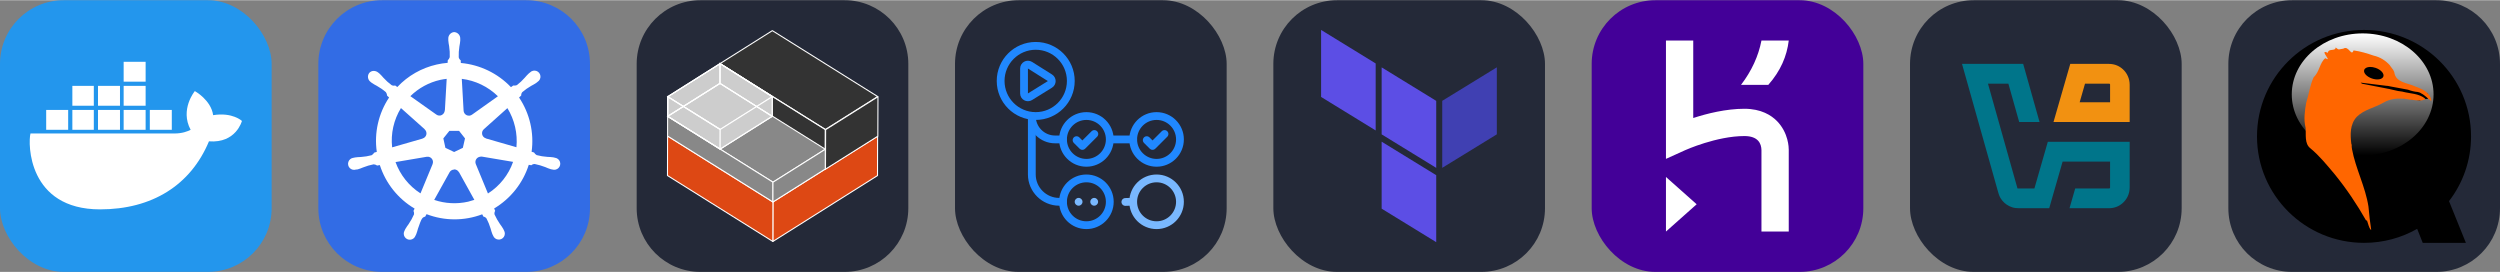 
            <svg width="441" height="48" viewBox="0 0 2356 256" fill="none" xmlns="http://www.w3.org/2000/svg" xmlns:xlink="http://www.w3.org/1999/xlink" version="1.1">
        
		<rect x="0" y="0" width="2356" height="256" fill="#808080" stroke="none"/>
        
		<g transform="translate(0, 0)">
            
			<svg xmlns="http://www.w3.org/2000/svg" width="256" height="256" fill="none" viewBox="0 0 256 256">
<rect width="256" height="256" fill="#2396ED" rx="60"/>
<path d="M141.187 122.123H161.904V103.379H141.187V122.123ZM116.525 122.123H137.241V103.379H116.525V122.123ZM92.355 122.123H113.072V103.379H92.355V122.123ZM68.186 122.123H88.409V103.379H68.186V122.123ZM43.523 122.123H64.24V103.379H43.523V122.123ZM68.186 99.433H88.409V80.69H68.186V99.433ZM92.355 99.433H113.072V80.69H92.355V99.433ZM116.525 99.433H137.241V80.69H116.525V99.433ZM116.525 76.744H137.241V58H116.525V76.744ZM228 113.738C228 113.738 219.121 105.352 200.871 108.312C198.898 94.007 183.607 85.622 183.607 85.622C183.607 85.622 169.303 102.886 179.661 122.123C176.702 123.603 171.769 125.576 164.37 125.576H28.726C26.259 134.948 26.259 197.097 94.328 197.097C143.16 197.097 179.661 174.408 196.925 132.974C222.574 134.948 228 113.738 228 113.738Z" fill="#fff" />
</svg>

		</g>
		
		<g transform="translate(300, 0)">
            
			<svg width="256" height="256" viewBox="0 0 256 256" fill="none" xmlns="http://www.w3.org/2000/svg">
<g clip-path="url(#clip0_230_86)">
<path d="M196 0H60C26.863 0 0 26.863 0 60V196C0 229.137 26.863 256 60 256H196C229.137 256 256 229.137 256 196V60C256 26.863 229.137 0 196 0Z" fill="#326CE5"/>
<path d="M128.073 30C124.796 30.23 122.313 33.038 122.484 36.314V37.919C122.637 39.736 122.91 41.536 123.269 43.32C123.792 46.735 123.98 50.193 123.832 53.645C123.507 54.779 122.859 55.803 121.972 56.588L121.844 58.995C118.388 59.285 114.958 59.814 111.579 60.582C97.363 63.79 84.418 71.162 74.426 81.786L72.379 80.335C71.252 80.677 70.04 80.549 69.008 79.994C66.238 77.944 63.675 75.629 61.354 73.082C60.188 71.689 58.943 70.365 57.625 69.115L56.362 68.108C55.236 67.203 53.854 66.683 52.412 66.615C51.551 66.569 50.692 66.728 49.904 67.078C49.117 67.427 48.423 67.959 47.881 68.628C45.952 71.333 46.584 75.079 49.28 77.016L50.458 77.955C51.973 78.963 53.546 79.883 55.168 80.711C58.188 82.392 61.038 84.363 63.684 86.684C64.36 87.649 64.753 88.784 64.818 89.96L66.679 91.667C56.635 106.736 52.514 124.988 55.091 142.915L52.702 143.598C52.079 144.588 51.251 145.433 50.261 146.055C46.928 146.946 43.516 147.509 40.073 147.736C38.246 147.774 36.423 147.916 34.612 148.163L33.102 148.504H32.931C31.883 148.65 30.896 149.083 30.079 149.757C29.263 150.43 28.65 151.316 28.307 152.318C27.965 153.319 27.907 154.396 28.141 155.428C28.374 156.46 28.889 157.407 29.629 158.164C30.375 158.916 31.317 159.447 32.347 159.695C33.378 159.944 34.458 159.901 35.465 159.571H35.576L37.112 159.401C38.844 158.889 40.551 158.257 42.215 157.541C45.415 156.261 48.734 155.279 52.13 154.64C53.308 154.708 54.434 155.109 55.39 155.791L57.95 155.365C63.496 172.576 75.152 187.158 90.716 196.348L89.675 198.524C90.153 199.522 90.332 200.632 90.187 201.732C88.779 204.992 87.055 208.115 85.041 211.05C83.937 212.506 82.917 214.025 81.987 215.598L81.261 217.134C80.735 218.047 80.471 219.088 80.499 220.141C80.527 221.194 80.846 222.219 81.419 223.103C81.993 223.987 82.8 224.695 83.751 225.149C84.702 225.603 85.76 225.785 86.808 225.676C87.858 225.557 88.855 225.15 89.688 224.5C90.521 223.849 91.157 222.98 91.526 221.989L92.234 220.539C92.883 218.832 93.429 217.091 93.873 215.334C95.383 211.605 96.202 207.603 98.267 205.128C98.942 204.494 99.793 204.078 100.708 203.934L101.988 201.604C118.859 208.089 137.528 208.135 154.431 201.732L155.565 203.908C156.726 204.079 157.767 204.719 158.467 205.657C160.071 208.712 161.368 211.912 162.358 215.214C162.809 216.982 163.362 218.723 164.013 220.428L164.721 221.878C165.094 222.865 165.732 223.73 166.565 224.376C167.398 225.023 168.394 225.426 169.443 225.542C170.491 225.658 171.551 225.481 172.505 225.032C173.46 224.583 174.271 223.878 174.85 222.996C175.423 222.109 175.739 221.081 175.763 220.025C175.787 218.969 175.518 217.927 174.986 217.015L174.244 215.479C173.314 213.911 172.294 212.398 171.189 210.948C169.227 208.115 167.537 205.094 166.069 201.929C165.932 201.35 165.913 200.749 166.013 200.163C166.113 199.577 166.329 199.016 166.65 198.515C166.286 197.771 165.969 197.005 165.702 196.22C181.232 186.962 192.837 172.328 198.324 155.092L200.747 155.518C201.617 154.725 202.761 154.307 203.93 154.341C207.317 154.989 210.636 156.047 213.845 157.242C215.509 158.01 217.215 158.658 218.947 159.205C219.357 159.316 219.954 159.409 220.415 159.52H220.526C221.533 159.846 222.611 159.885 223.639 159.634C224.667 159.383 225.605 158.851 226.349 158.099C227.093 157.346 227.614 156.401 227.853 155.37C228.091 154.339 228.039 153.262 227.702 152.259C227.357 151.257 226.741 150.37 225.921 149.698C225.101 149.026 224.111 148.595 223.06 148.453L221.405 148.061C219.594 147.814 217.771 147.671 215.944 147.634C212.497 147.412 209.084 146.849 205.756 145.953C204.732 145.381 203.878 144.528 203.298 143.496L200.994 142.813C203.451 124.894 199.242 106.697 189.168 91.675L191.182 89.815C191.096 88.646 191.48 87.486 192.24 86.59C194.859 84.337 197.701 82.349 200.687 80.651C202.309 79.823 203.881 78.903 205.397 77.895L206.643 76.888C207.56 76.319 208.298 75.501 208.77 74.531C209.242 73.56 209.429 72.475 209.311 71.402C209.192 70.329 208.772 69.311 208.099 68.467C207.426 67.623 206.528 66.987 205.508 66.632C204.49 66.277 203.391 66.218 202.34 66.461C201.29 66.704 200.329 67.239 199.569 68.005L198.307 69.012C196.989 70.263 195.744 71.587 194.578 72.98C192.325 75.557 189.833 77.903 187.128 80.003C186.037 80.447 184.843 80.577 183.681 80.378L181.522 81.914C169.064 68.859 152.28 60.752 134.293 59.131C134.293 58.278 134.182 56.998 134.165 56.597C133.201 55.931 132.527 54.916 132.305 53.764C132.186 50.318 132.404 46.869 132.953 43.465C133.32 41.673 133.576 39.881 133.738 38.064V36.357C133.909 33.08 131.434 30.273 128.149 30.043L128.073 30ZM120.956 74.081L119.25 103.886H119.122C119.036 105.729 117.953 107.299 116.289 108.187C114.625 109.074 112.654 108.81 111.169 107.726L86.722 90.404C94.503 82.761 104.265 77.445 114.906 75.053C116.903 74.627 118.917 74.303 120.939 74.081H120.956ZM135.189 74.081C148.031 75.676 159.985 81.445 169.235 90.498L145.019 107.709C143.526 108.903 141.478 109.142 139.745 108.323C138.013 107.504 136.904 105.763 136.878 103.852L135.189 74.081ZM77.848 101.616L100.204 121.566V121.694C101.595 122.906 102.201 124.792 101.791 126.592C101.382 128.392 99.999 129.817 98.233 130.304V130.389L69.546 138.64C68.126 125.716 71.05 112.686 77.857 101.608L77.848 101.616ZM178.135 101.616C184.927 112.666 187.931 125.628 186.685 138.538L157.955 130.261V130.15C156.163 129.664 154.797 128.239 154.396 126.438C153.995 124.638 154.593 122.769 155.984 121.541L178.169 101.685L178.135 101.616ZM123.49 123.119H132.638L138.227 130.218L136.196 139.093L127.979 143.043L119.744 139.093L117.807 130.218L123.49 123.119ZM152.792 147.335C153.176 147.293 153.646 147.293 153.944 147.335L183.528 152.327C179.261 164.614 170.839 175.11 159.849 182.132L148.415 154.452C148.1 153.709 147.969 152.902 148.032 152.098C148.094 151.294 148.349 150.517 148.775 149.832C149.201 149.147 149.785 148.574 150.478 148.162C151.171 147.75 151.953 147.51 152.758 147.463L152.792 147.335ZM103.105 147.463C104.778 147.489 106.322 148.351 107.235 149.75C108.148 151.15 108.293 152.907 107.636 154.443V154.554L96.271 182.013C85.391 175.042 77.131 164.674 72.737 152.515L102.064 147.54C102.389 147.506 102.721 147.506 103.054 147.54L103.105 147.463ZM127.885 159.409C128.817 159.38 129.739 159.61 130.548 160.074C131.357 160.538 132.022 161.218 132.467 162.037H132.578L147.033 188.122L141.256 189.829C130.624 192.261 119.523 191.689 109.189 188.174L123.695 162.089C124.574 160.553 126.195 159.614 127.962 159.571L127.885 159.409Z" fill="white"/>
</g>
<defs>
<clipPath id="clip0_230_86">
<rect width="256" height="256" fill="white"/>
</clipPath>
</defs>
</svg>

		</g>
		
		<g transform="translate(600, 0)">
            
			<svg width="256" height="256" viewBox="0 0 256 256" fill="none" xmlns="http://www.w3.org/2000/svg">
<path d="M196 0H60C26.863 0 0 26.863 0 60V196C0 229.137 26.863 256 60 256H196C229.137 256 256 229.137 256 196V60C256 26.863 229.137 0 196 0Z" fill="#242938"/>
<g clip-path="url(#clip0_0_1)">
<path d="M227.06 128L226.976 165.227L128.321 227.346L128.405 190.121L227.06 128Z" fill="#DD4814" stroke="white" stroke-miterlimit="10" stroke-linecap="round" stroke-linejoin="round"/>
<path d="M128.405 190.121L128.321 227.346L29.035 165.227L29.12 128L128.405 190.121Z" fill="#DD4814" stroke="white" stroke-miterlimit="10" stroke-linecap="round" stroke-linejoin="round"/>
<path d="M227.143 90.775L177.817 121.834L78.53 59.714L127.858 28.654L227.143 90.775Z" fill="#333333" stroke="white" stroke-miterlimit="10" stroke-linecap="round" stroke-linejoin="round"/>
<path d="M227.397 90.912L227.27 128.137L177.944 159.198L178.069 121.971L227.397 90.912Z" fill="#333333" stroke="white" stroke-miterlimit="10" stroke-linecap="round" stroke-linejoin="round"/>
<path d="M177.817 121.834L177.733 159.06L78.447 96.941L78.53 59.714L177.817 121.834Z" fill="#333333"/>
<mask id="mask0_0_1" style="mask-type:luminance" maskUnits="userSpaceOnUse" x="78" y="59" width="100" height="101">
<path d="M177.817 121.834L177.733 159.06L78.447 96.941L78.53 59.714L177.817 121.834Z" fill="white"/>
</mask>
<g mask="url(#mask0_0_1)">
<path d="M177.817 121.834L177.733 159.06L78.447 96.941L78.53 59.714L177.817 121.834Z" fill="#333333" stroke="white" stroke-miterlimit="10"/>
</g>
<path d="M177.817 121.834L177.733 159.06L78.447 96.941L78.53 59.714L177.817 121.834Z" stroke="white" stroke-miterlimit="10"/>
<path d="M177.775 140.424L128.448 171.485L29.162 109.411L78.488 78.35L177.775 140.424Z" fill="#888888" stroke="white" stroke-miterlimit="10" stroke-linecap="round" stroke-linejoin="round"/>
<path d="M128.448 171.485L128.405 190.121L29.12 128L29.162 109.411L128.448 171.485Z" fill="#888888" stroke="white" stroke-miterlimit="10" stroke-linecap="round" stroke-linejoin="round"/>
<path d="M177.775 140.424L177.733 159.06L128.405 190.121L128.448 171.485L177.775 140.424Z" fill="#888888" stroke="white" stroke-miterlimit="10" stroke-linecap="round" stroke-linejoin="round"/>
<path d="M127.773 90.866L127.731 109.411L78.615 140.333L78.657 121.788L127.773 90.866Z" fill="#2C001E" stroke="white" stroke-miterlimit="10" stroke-linecap="round" stroke-linejoin="round"/>
<path d="M127.773 90.866L78.657 121.788L29.204 90.866L78.53 59.714L127.773 90.866Z" fill="#CDCDCD"/>
<path d="M78.657 121.788L78.615 140.333L29.162 109.411L29.204 90.866L78.657 121.788Z" fill="#CDCDCD"/>
<path d="M127.773 90.866L127.731 109.411L78.615 140.333L78.657 121.788L127.773 90.866Z" fill="#CDCDCD"/>
<mask id="mask1_0_1" style="mask-type:luminance" maskUnits="userSpaceOnUse" x="29" y="78" width="99" height="63">
<path d="M127.773 109.411L78.615 140.333L29.204 109.411L78.53 78.35L127.773 109.411Z" fill="white"/>
</mask>
<g mask="url(#mask1_0_1)">
<path d="M127.773 109.411L78.657 140.333L29.204 109.411L78.53 78.35L127.773 109.411Z" stroke="white" stroke-miterlimit="10"/>
</g>
<path d="M127.773 109.411L78.615 140.333L29.204 109.411L78.53 78.35L127.773 109.411Z" stroke="white" stroke-miterlimit="10"/>
<mask id="mask2_0_1" style="mask-type:luminance" maskUnits="userSpaceOnUse" x="29" y="59" width="99" height="63">
<path d="M127.815 90.866L78.699 121.788L29.246 90.866L78.573 59.714L127.815 90.866Z" fill="white"/>
</mask>
<g mask="url(#mask2_0_1)">
<path d="M127.815 90.866L78.699 121.788L29.246 90.866L78.573 59.714L127.815 90.866Z" stroke="white" stroke-miterlimit="10"/>
</g>
<path d="M127.815 90.866L78.699 121.788L29.246 90.866L78.573 59.714L127.815 90.866Z" stroke="white" stroke-miterlimit="10"/>
<mask id="mask3_0_1" style="mask-type:luminance" maskUnits="userSpaceOnUse" x="29" y="90" width="50" height="51">
<path d="M78.699 121.788L78.615 140.333L29.204 109.411L29.246 90.866L78.699 121.788Z" fill="white"/>
</mask>
<g mask="url(#mask3_0_1)">
<path d="M78.699 121.788L78.657 140.333L29.204 109.411L29.246 90.866L78.699 121.788Z" stroke="white" stroke-miterlimit="10"/>
</g>
<path d="M78.699 121.788L78.615 140.333L29.204 109.411L29.246 90.866L78.699 121.788Z" stroke="white" stroke-miterlimit="10"/>
<mask id="mask4_0_1" style="mask-type:luminance" maskUnits="userSpaceOnUse" x="29" y="59" width="50" height="51">
<path d="M29.246 90.866L78.573 59.714L78.53 78.35L29.204 109.411L29.246 90.866Z" fill="white"/>
</mask>
<g mask="url(#mask4_0_1)">
<path d="M29.246 90.866L78.573 59.714L78.53 78.35L29.204 109.411L29.246 90.866Z" stroke="white" stroke-miterlimit="10"/>
</g>
<path d="M29.246 90.866L78.573 59.714L78.53 78.35L29.204 109.411L29.246 90.866Z" stroke="white" stroke-miterlimit="10"/>
<mask id="mask5_0_1" style="mask-type:luminance" maskUnits="userSpaceOnUse" x="78" y="59" width="50" height="51">
<path d="M78.573 59.714L127.815 90.866L127.773 109.411L78.53 78.35L78.573 59.714Z" fill="white"/>
</mask>
<g mask="url(#mask5_0_1)">
<path d="M78.573 59.714L127.815 90.866L127.773 109.411L78.32 78.488L78.573 59.714Z" stroke="white" stroke-miterlimit="10"/>
</g>
<path d="M78.573 59.714L127.815 90.866L127.773 109.411L78.53 78.35L78.573 59.714Z" stroke="white" stroke-miterlimit="10"/>
</g>
<defs>
<clipPath id="clip0_0_1">
<rect width="200" height="200" fill="white" transform="translate(28 28)"/>
</clipPath>
</defs>
</svg>

		</g>
		
		<g transform="translate(900, 0)">
            
			<svg width="256" height="256" viewBox="0 0 256 256" fill="none" xmlns="http://www.w3.org/2000/svg">
<rect width="256" height="256" rx="60" fill="#242938"/>
<path fill-rule="evenodd" clip-rule="evenodd" d="M76.065 43C94.327 43 109.13 57.803 109.13 76.065C109.13 94.327 94.327 109.13 76.065 109.13C57.803 109.13 43 94.327 43 76.065C43 57.803 57.803 43 76.065 43Z" stroke="#2088FF" stroke-width="7.348" stroke-linecap="round" stroke-linejoin="round"/>
<path fill-rule="evenodd" clip-rule="evenodd" d="M123.826 109.13C136 109.13 145.87 119 145.87 131.174C145.87 143.348 136 153.217 123.826 153.217C111.652 153.217 101.783 143.348 101.783 131.174C101.783 119 111.652 109.13 123.826 109.13Z" stroke="#2088FF" stroke-width="7.348" stroke-linecap="round" stroke-linejoin="round"/>
<path fill-rule="evenodd" clip-rule="evenodd" d="M123.826 167.913C136 167.913 145.87 177.782 145.87 189.957C145.87 202.131 136 212 123.826 212C111.652 212 101.783 202.131 101.783 189.957C101.783 177.782 111.652 167.913 123.826 167.913Z" stroke="#2088FF" stroke-width="7.348" stroke-linecap="round" stroke-linejoin="round"/>
<path fill-rule="evenodd" clip-rule="evenodd" d="M189.957 167.913C202.131 167.913 212 177.782 212 189.957C212 202.131 202.131 212 189.957 212C177.782 212 167.913 202.131 167.913 189.957C167.913 177.782 177.782 167.913 189.957 167.913Z" stroke="#79B8FF" stroke-width="7.348" stroke-linecap="round" stroke-linejoin="round"/>
<path d="M131.308 126.056L120.032 137.317L114.555 131.859" stroke="#2088FF" stroke-width="7.348" stroke-linecap="round" stroke-linejoin="round"/>
<path fill-rule="evenodd" clip-rule="evenodd" d="M189.957 109.13C202.131 109.13 212 119 212 131.174C212 143.348 202.131 153.217 189.957 153.217C177.782 153.217 167.913 143.348 167.913 131.174C167.913 119 177.782 109.13 189.957 109.13Z" stroke="#2088FF" stroke-width="7.348" stroke-linecap="round" stroke-linejoin="round"/>
<path d="M197.438 126.056L186.162 137.317L180.686 131.859" stroke="#2088FF" stroke-width="7.348" stroke-linecap="round" stroke-linejoin="round"/>
<path d="M65.043 64.353C65.043 61.462 68.229 59.703 70.676 61.245L89.461 73.078C91.758 74.525 91.746 77.879 89.439 79.309L70.653 90.957C68.206 92.475 65.043 90.715 65.043 87.835V64.353Z" stroke="#2088FF" stroke-width="7.348" stroke-linecap="round" stroke-linejoin="round"/>
<path d="M72.391 109.13V164.239C72.391 178.442 84.064 189.956 98.109 189.956H101.783" stroke="#2088FF" stroke-width="7.348" stroke-linecap="round" stroke-linejoin="round"/>
<path d="M101.595 134.847C103.624 134.847 105.269 133.203 105.269 131.173C105.269 129.144 103.624 127.5 101.595 127.5V134.847ZM68.717 109.259C68.717 123.391 80.174 134.847 94.305 134.847V127.5C84.231 127.5 76.065 119.333 76.065 109.259H68.717ZM94.305 134.847H101.595V127.5H94.305V134.847Z" fill="#2088FF"/>
<path d="M146.071 131.174H167.911" stroke="#2088FF" stroke-width="7.348" stroke-linecap="round" stroke-linejoin="round"/>
<path fill-rule="evenodd" clip-rule="evenodd" d="M116.478 186.283C118.506 186.283 120.152 187.929 120.152 189.957C120.152 191.987 118.506 193.631 116.478 193.631C114.451 193.631 112.804 191.987 112.804 189.957C112.804 187.929 114.451 186.283 116.478 186.283Z" fill="#79B8FF"/>
<path fill-rule="evenodd" clip-rule="evenodd" d="M131.174 186.283C133.201 186.283 134.848 187.929 134.848 189.957C134.848 191.987 133.201 193.631 131.174 193.631C129.147 193.631 127.5 191.987 127.5 189.957C127.5 187.929 129.147 186.283 131.174 186.283Z" fill="#79B8FF"/>
<path d="M164.257 189.981L160.537 190.103" stroke="#79B8FF" stroke-width="7.348" stroke-linecap="round"/>
</svg>

		</g>
		
		<g transform="translate(1200, 0)">
            
			<svg width="256" height="256" viewBox="0 0 256 256" fill="none" xmlns="http://www.w3.org/2000/svg">
<rect width="256" height="256" rx="60" fill="#242938"/>
<path fill-rule="evenodd" clip-rule="evenodd" d="M153.497 228V164.881L102.068 133.309V196.427L153.497 228ZM153.497 157.983L102.068 126.411V63.267L153.497 94.839V157.983Z" fill="#5C4EE5"/>
<path fill-rule="evenodd" clip-rule="evenodd" d="M210.613 126.385V63.241L159.16 94.813V157.957L210.613 126.385Z" fill="#4040B2"/>
<path fill-rule="evenodd" clip-rule="evenodd" d="M96.429 122.717V59.572L45 28V91.144L96.429 122.717Z" fill="#5C4EE5"/>
</svg>

		</g>
		
		<g transform="translate(1500, 0)">
            
			<svg width="256" height="256" viewBox="0 0 256 256" fill="none" xmlns="http://www.w3.org/2000/svg">
<rect width="256" height="256" rx="60" fill="#430098"/>
<path d="M70 218V166.571L98.929 192.286L70 218ZM160 218V141.211C159.875 135.21 156.985 128 143.929 128C117.784 128 88.456 141.15 88.164 141.281L70 149.51V38H95.714V111C108.552 106.821 126.497 102.286 143.929 102.286C159.823 102.286 169.337 108.534 174.519 113.777C185.579 124.962 185.73 139.211 185.715 140.857V218H160ZM166.429 79.786H140.714C150.82 66.527 157.165 52.574 160 38H185.714C183.979 52.606 178.058 66.607 166.429 79.786Z" fill="white"/>
</svg>

		</g>
		
		<g transform="translate(1800, 0)">
            
			<svg width="256" height="256" viewBox="0 0 256 256" fill="none" xmlns="http://www.w3.org/2000/svg">
<rect width="256" height="256" rx="60" fill="#242938"/>
<path d="M151.021 60L135.221 114.767H207V79.664C207 73.855 204.531 68.605 200.581 65.032C198.915 63.51 197.032 62.299 194.996 61.46C192.712 60.497 190.027 60 187.559 60H151.021ZM164.908 78.639H187.805C188.207 78.639 188.546 78.98 188.546 79.384V96.159H159.878L164.908 78.639Z" fill="#F29111"/>
<path d="M49 60L83.13 181.12C83.995 184.133 84.766 185.718 85.908 187.395C86.309 188.016 86.772 188.576 87.235 189.135C88.377 190.502 89.673 191.651 91.123 192.614C92.728 193.701 94.332 194.509 96.153 195.099C98.282 195.783 100.165 196 102.695 196H131.179L143.8 152.075H188.546V176.616C188.546 177.02 188.207 177.361 187.805 177.361H155.681L150.311 196H187.528C192.589 196 196.971 194.198 200.365 191.185C204.439 187.582 207 182.487 207 176.367V133.436H129.852L117.23 177.361H101.276L73.472 78.639H92.697L102.88 114.767H122.075L106.645 60H49Z" fill="#00758A"/>
</svg>
		</g>
		
		<g transform="translate(2100, 0)">
            
			<svg width="256" height="256" viewBox="0 0 256 256" fill="none" xmlns="http://www.w3.org/2000/svg">
<path d="M196 0H60C26.863 0 0 26.863 0 60V196C0 229.137 26.863 256 60 256H196C229.137 256 256 229.137 256 196V60C256 26.863 229.137 0 196 0Z" fill="#242938"/>
<path d="M127.888 28C72.183 28 27 72.906 27 128.323C27 183.741 72.183 228.647 127.888 228.647C146.115 228.647 163.18 223.857 177.936 215.443L183.184 228.647H187.529H223.641H223.866L207.954 189.319C220.982 172.414 228.719 151.27 228.719 128.323C228.719 72.906 183.592 28 127.888 28Z" fill="black"/>
<path d="M193.379 88.753C193.379 120.503 163.468 146.242 126.57 146.242C89.671 146.242 59.76 120.503 59.76 88.753C59.76 57.002 89.671 31.263 126.57 31.263C163.468 31.263 193.379 57.002 193.379 88.753Z" fill="url(#paint0_linear_210_338)"/>
<path d="M148.983 69.402C148.983 75.95 143.675 81.257 137.127 81.257C130.579 81.257 125.271 75.95 125.271 69.402C125.271 62.854 130.579 57.546 137.127 57.546C143.675 57.546 148.983 62.854 148.983 69.402Z" fill="black"/>
<path d="M182.763 84.769L115.49 75.062L113.606 84.813L180.878 94.52L182.763 84.769Z" fill="black"/>
<path d="M187.967 87.869H176.111V93.113H187.967V87.869Z" fill="black"/>
<path d="M101.115 44.523C101.012 48.469 94.135 45.034 93.836 49.545C86.209 46.15 94.43 54.73 93.667 55.526H93.61L93.046 55.47C92.678 55.338 92.144 55.11 91.353 54.623C86.027 58.867 85.897 67.684 80.407 72.567C76.805 80.34 75.929 88.787 73.297 96.886C72.001 104.655 70.862 112.41 72.79 120.189C73.368 126.512 71.545 135.101 77.303 139.543C85.839 146.554 92.932 155.424 100.099 163.862C111.328 177.681 121.278 192.503 130.061 207.986C130.646 204.163 132.064 215.686 134.631 216.45C133.743 210.686 132.587 201.53 132.036 194.444C129.18 175.863 120.023 158.966 116.575 140.558C116.469 139.781 116.344 138.984 116.237 138.189V135.875H115.954C114.825 126.77 114.419 116.979 121.033 109.863C127.785 103.052 137.836 101.336 145.972 96.603C147.782 95.536 149.673 94.668 151.615 94.064C151.631 94.059 151.656 94.07 151.671 94.064C157.299 92.325 163.315 92.379 169.163 93.331C169.249 93.345 169.359 93.373 169.445 93.387C169.977 93.476 170.554 93.566 171.081 93.669C175.363 94.051 183.982 95.722 185.526 92.766C179.618 87.736 171.108 88.086 163.915 86.108C162.777 85.901 161.366 85.674 159.966 85.544L152.913 83.964L151.163 83.513V83.569L125.942 78.66C125.541 78.295 125.103 77.921 124.7 77.645L149.301 80.692V80.579C150.168 80.772 151.027 80.928 151.897 81.03V81.086L169.276 84.303C172.275 85.421 175.473 86.259 178.473 86.447C183.425 87.167 189.713 94.555 191.338 94.91C190.542 87.134 182.775 83.651 176.329 81.368C168.797 77.707 157.547 77.84 156.355 67.714C156.037 67.008 155.724 66.303 155.339 65.626L152.405 61.733L152.518 61.676C148.514 56.951 142.876 53.511 136.888 52.197C130.945 50.146 124.271 48.103 117.986 47.288C115.853 53.568 113.466 42.312 108.337 45.652C103.841 46.184 104.462 47.372 101.115 44.523ZM133.446 62.861C135.074 62.818 136.936 63.118 138.806 63.764C143.794 65.487 147.043 69.118 146.085 71.889C145.128 74.66 140.296 75.475 135.308 73.751C130.32 72.028 127.072 68.454 128.029 65.683C128.628 63.951 130.732 62.933 133.446 62.861Z" fill="#FF6600"/>
<defs>
<linearGradient id="paint0_linear_210_338" x1="126.57" y1="31.263" x2="126.57" y2="146.242" gradientUnits="userSpaceOnUse">
<stop stop-color="white"/>
<stop offset="1"/>
</linearGradient>
</defs>
</svg>

		</g>
		</svg>